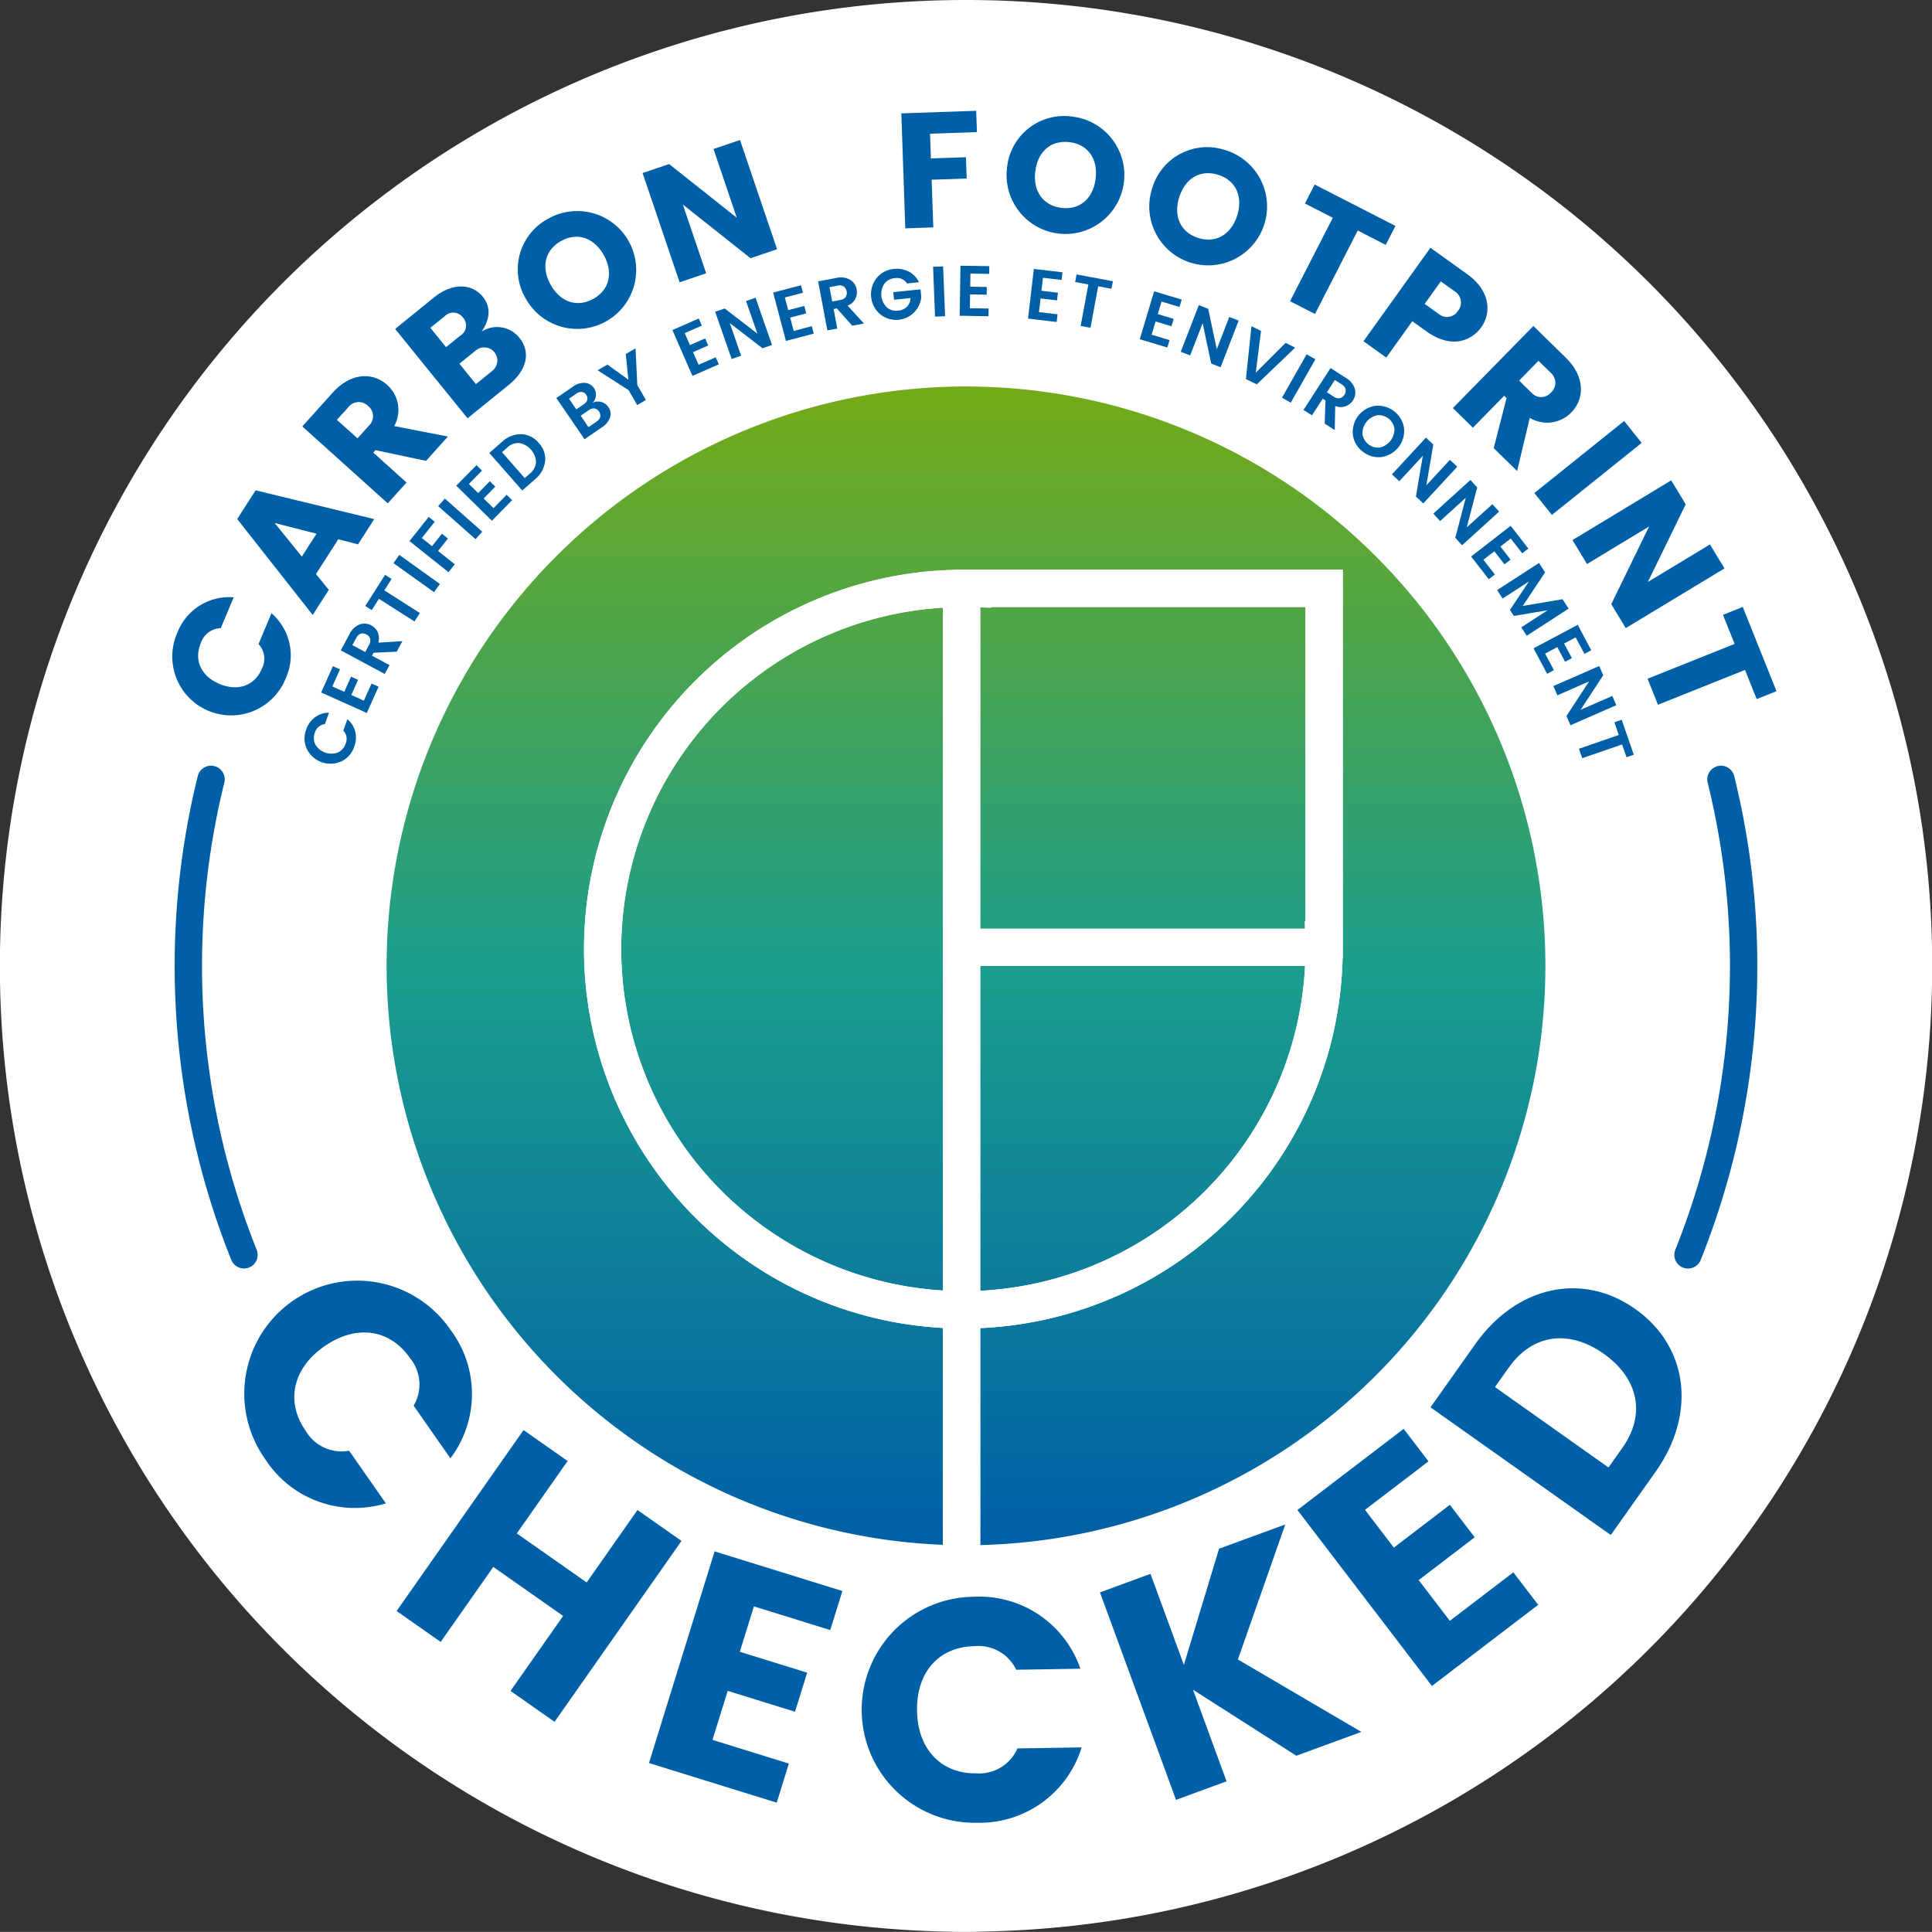 <svg xmlns="http://www.w3.org/2000/svg" xmlns:xlink="http://www.w3.org/1999/xlink" width="211.893" height="211.883" viewBox="0 0 211.893 211.883"><rect x="0" y="0" width="211.893" height="211.883" fill="#333333" stroke="none"/><defs><linearGradient id="a" x1="0.5" y1="1.373" x2="0.5" y2="-0.324" gradientUnits="objectBoundingBox"><stop offset="0" stop-color="#0060a7"/><stop offset="0.5" stop-color="#1c9e8d"/><stop offset="1" stop-color="#73aa17"/></linearGradient><linearGradient id="b" x1="0.5" y1="1.784" x2="0.5" y2="-1.784" xlink:href="#a"/><linearGradient id="c" x1="0.5" y1="2.917" x2="0.5" y2="-0.685" xlink:href="#a"/><linearGradient id="d" x1="0.5" y1="1" x2="0.5" y2="0" xlink:href="#a"/></defs><g transform="translate(-234.217 -3479.714)"><g transform="translate(234.217 3479.714)"><path d="M208.353,213.852a105.935,105.935,0,0,0-4.217,211.787c2.009.078,3.962.132,5.9.068.307-.01.613-.02.919-.028a105.929,105.929,0,0,0-2.6-211.827Z" transform="translate(-102.407 -213.852)" fill="#fff"/><g transform="translate(18.893 12.152)"><g transform="translate(7.839 128.249)"><path d="M146.217,330.32a11.711,11.711,0,0,1-.005,14.107l-4.031-5.775a4.567,4.567,0,0,0-.408-5.23c-2.233-3.2-5.91-3.7-9.393-1.272-3.453,2.41-4.275,6.057-2.042,9.255a4.562,4.562,0,0,0,4.767,2.186l4.031,5.775a11.708,11.708,0,0,1-13.243-4.859,12.393,12.393,0,1,1,20.324-14.186Z" transform="translate(-123.547 -324.885)" fill="#0060a7"/><path d="M168.055,350.046,154.13,369.888,149.3,366.5l5.771-8.224-7.66-5.375-5.771,8.224-4.834-3.39,13.923-19.845,4.834,3.393-5.573,7.942,7.66,5.375,5.573-7.942Z" transform="translate(-120.041 -321.447)" fill="#0060a7"/><path d="M178.578,357.042l-8.376-2.6-1.544,4.98,7.387,2.29L174.715,366l-7.386-2.291-1.667,5.375,8.375,2.6-1.329,4.288-14.014-4.347,7.2-23.214,14.014,4.346Z" transform="translate(-114.251 -318.663)" fill="#0060a7"/><path d="M189.422,352.347a11.707,11.707,0,0,1,11.694,7.891l-7.041.114a4.566,4.566,0,0,0-4.565-2.585c-3.9.063-6.377,2.831-6.307,7.076.068,4.212,2.633,6.933,6.532,6.87a4.568,4.568,0,0,0,4.479-2.731l7.042-.115a11.707,11.707,0,0,1-11.432,8.265,12.394,12.394,0,1,1-.4-24.784Z" transform="translate(-109.358 -317.622)" fill="#0060a7"/><path d="M212.939,360.884l13.54,7.942-7.132,2.615L208.014,364.2l3.683,10.048-5.542,2.033-8.343-22.755,5.542-2.033,3.661,9.984,3.861-12.742,7.261-2.662Z" transform="translate(-103.905 -319.281)" fill="#0060a7"/><path d="M229.314,341.344l-6.964,5.322,3.164,4.141,6.142-4.694,2.724,3.563-6.142,4.694,3.415,4.469,6.965-5.322,2.724,3.566-11.652,8.9-14.752-19.3,11.652-8.9Z" transform="translate(-99.375 -321.474)" fill="#0060a7"/><path d="M248.954,327.874c5.86,4.149,6.677,11.537,2.228,17.819l-4.929,6.958-19.774-14.006,4.928-6.957C235.855,325.406,243.068,323.7,248.954,327.874ZM247.519,343.1c2.634-3.718,1.74-7.651-2.036-10.325s-7.782-2.212-10.414,1.507l-1.517,2.141L246,345.242Z" transform="translate(-96.322 -324.698)" fill="#0060a7"/></g><g transform="translate(14.507 16.986)"><path d="M132.857,281.006a2.892,2.892,0,0,1-3.78-1.354,2.734,2.734,0,0,1-.076-2.137,2.829,2.829,0,0,1,.962-1.343,2.5,2.5,0,0,1,1.538-.5l-.446,1.247a1.3,1.3,0,0,0-1.1.938,1.594,1.594,0,0,0,.054,1.3,2.047,2.047,0,0,0,2.451.878,1.6,1.6,0,0,0,.869-.976,1.3,1.3,0,0,0-.257-1.424l.446-1.248a2.466,2.466,0,0,1,.865,1.363,2.841,2.841,0,0,1-.11,1.646A2.731,2.731,0,0,1,132.857,281.006Z" transform="translate(-128.821 -226.639)" fill="#0060a7"/><path d="M131.555,271.634l.773.348-.841,1.874,1.309.588.745-1.659.773.346-.745,1.659,1.38.62.842-1.874.773.346-1.295,2.883-5.006-2.247Z" transform="translate(-128.44 -227.707)" fill="#0060a7"/><path d="M135.389,271.459l1.918,1.034-.523.972-4.819-2.595.956-1.774a2.084,2.084,0,0,1,1.11-1.062,1.534,1.534,0,0,1,1.276.1,1.651,1.651,0,0,1,.7.732,1.615,1.615,0,0,1,.07,1.161l2.643-.162-.621,1.153-2.539.119Zm-2.153-1.16,1.407.759.431-.8a.866.866,0,0,0,.111-.66.772.772,0,0,0-.41-.47.783.783,0,0,0-.618-.085.867.867,0,0,0-.491.458Z" transform="translate(-127.989 -228.683)" fill="#0060a7"/><path d="M134.8,267.582l-.714-.455,2.177-3.418.714.454-.8,1.249,3.9,2.486-.591.926-3.9-2.485Z" transform="translate(-127.428 -229.803)" fill="#0060a7"/><path d="M140.983,266.067l-4.45-3.185.644-.9,4.45,3.185Z" transform="translate(-126.781 -230.259)" fill="#0060a7"/><path d="M142.2,264.747l-4.279-3.41,2.11-2.649.663.527L139.274,261l1.122.894,1.085-1.361.663.527-1.085,1.362,1.833,1.46Z" transform="translate(-126.413 -231.131)" fill="#0060a7"/><path d="M144.512,261.55l-4.1-3.625.732-.828,4.1,3.627Z" transform="translate(-125.755 -231.552)" fill="#0060a7"/><path d="M144.2,254.2l.6.593-1.438,1.467,1.023,1,1.275-1.3.6.594-1.275,1.3,1.08,1.058,1.439-1.466.6.593-2.214,2.255-3.916-3.844Z" transform="translate(-125.338 -232.319)" fill="#0060a7"/><path d="M146.244,252.348a3.007,3.007,0,0,1,2.1-.838,2.6,2.6,0,0,1,1.923.962,2.562,2.562,0,0,1,.7,2.027,3.027,3.027,0,0,1-1.11,1.962l-1.4,1.225-3.608-4.115Zm2.489,3.979.566-.5a1.742,1.742,0,0,0,.671-1.267,2.229,2.229,0,0,0-1.82-2.074,1.749,1.749,0,0,0-1.343.5l-.566.5Z" transform="translate(-124.582 -233.03)" fill="#0060a7"/><path d="M150.661,248.724l1.831-1.254a1.984,1.984,0,0,1,1.32-.408,1.29,1.29,0,0,1,.983.582,1.246,1.246,0,0,1-.185,1.617,1.357,1.357,0,0,1,1.754.453,1.271,1.271,0,0,1,.186,1.132,2.014,2.014,0,0,1-.864,1.071l-1.935,1.324Zm1.391.073.8,1.172.821-.563a.869.869,0,0,0,.378-.482.646.646,0,0,0-.116-.553.661.661,0,0,0-.474-.311.858.858,0,0,0-.588.174Zm2.134,3.12.918-.63a.85.85,0,0,0,.376-.5.8.8,0,0,0-.63-.913.852.852,0,0,0-.607.168l-.912.623Z" transform="translate(-123.044 -234.208)" fill="#0060a7"/><path d="M159.538,249.731l-.958.553-.94-1.63-3.4-2.185,1.074-.62,2.3,1.65-.284-2.815,1.072-.618.192,4.035Z" transform="translate(-122.097 -234.998)" fill="#0060a7"/><path d="M163.619,241.478l.34.775-1.882.824.575,1.314,1.665-.73.34.776-1.665.728.607,1.387,1.882-.823.339.775-2.894,1.267-2.2-5.028Z" transform="translate(-120.382 -235.683)" fill="#0060a7"/><path d="M167.821,240.038l1.043-.364,1.807,5.181-1.043.364-3.589-2.767,1.249,3.582-1.044.364-1.807-5.182,1.044-.364,3.589,2.768Z" transform="translate(-119.401 -236.16)" fill="#0060a7"/><path d="M172.52,238.594l.216.819-1.985.523.367,1.387,1.758-.465.216.819-1.759.464.387,1.463,1.985-.523.216.819-3.055.8-1.4-5.306Z" transform="translate(-118.07 -236.446)" fill="#0060a7"/><path d="M175.066,241.381l.4,2.141-1.086.2-1.013-5.378,1.98-.372a2.08,2.08,0,0,1,1.525.195,1.532,1.532,0,0,1,.721,1.057,1.584,1.584,0,0,1-.988,1.789l1.788,1.954-1.286.242-1.691-1.9Zm-.453-2.4.3,1.572.893-.168a.874.874,0,0,0,.585-.33.888.888,0,0,0-.216-1.148.869.869,0,0,0-.664-.094Z" transform="translate(-117.038 -236.624)" fill="#0060a7"/><path d="M178.979,242.168a2.891,2.891,0,0,1-.408-3.993,2.741,2.741,0,0,1,1.9-.993,2.835,2.835,0,0,1,1.626.29,2.5,2.5,0,0,1,1.118,1.17l-1.319.135a1.294,1.294,0,0,0-1.321-.589,1.6,1.6,0,0,0-1.155.613,2.05,2.05,0,0,0,.267,2.588,1.518,1.518,0,0,0,1.19.37,1.582,1.582,0,0,0,1.026-.441,1.45,1.45,0,0,0,.388-.942l-1.809.186-.086-.835,2.987-.307.086.835a2.771,2.771,0,0,1-4.484,1.913Z" transform="translate(-115.826 -236.824)" fill="#0060a7"/><path d="M183.553,242.465,183.338,237l1.1-.043.215,5.468Z" transform="translate(-114.401 -236.879)" fill="#0060a7"/><path d="M188.892,236.947l-.013.846-2.055-.033L186.8,239.2l1.818.029-.014.846-1.818-.029-.024,1.514,2.054.033-.014.846-3.159-.051.089-5.488Z" transform="translate(-113.791 -236.895)" fill="#0060a7"/><path d="M195.352,237.546l-.1.841-2.04-.238-.167,1.425,1.807.211-.1.841-1.806-.211-.176,1.5,2.041.239-.1.841-3.138-.367.637-5.451Z" transform="translate(-112.222 -236.82)" fill="#0060a7"/><path d="M195.66,238.488l.154-.832,3.984.741-.154.832-1.457-.272-.846,4.548-1.079-.2.846-4.548Z" transform="translate(-111.142 -236.694)" fill="#0060a7"/><path d="M205.867,240.026l-.243.811-1.968-.592-.412,1.374,1.741.522-.243.812L203,242.43l-.435,1.449,1.966.591-.243.812-3.026-.909,1.578-5.255Z" transform="translate(-109.66 -236.307)" fill="#0060a7"/><path d="M210.141,241.612l1.031.4-1.981,5.117-1.031-.4-.94-4.433-1.371,3.538-1.031-.4,1.981-5.117,1.031.4.941,4.433Z" transform="translate(-108.72 -235.989)" fill="#0060a7"/><path d="M210.47,247.94l.609-5.794,1.05.512-.575,4.581,3.265-3.264,1.056.517-4.207,4.032Z" transform="translate(-107.225 -235.506)" fill="#0060a7"/><path d="M213.6,249.342l2.7-4.758.962.545-2.7,4.76Z" transform="translate(-106.397 -234.861)" fill="#0060a7"/><path d="M217.576,249.139l-1.184,1.831-.928-.6,2.97-4.6,1.692,1.094a2.083,2.083,0,0,1,.971,1.192,1.534,1.534,0,0,1-.206,1.263,1.651,1.651,0,0,1-.786.64,1.617,1.617,0,0,1-1.161-.024l-.051,2.648-1.1-.711.083-2.54Zm1.328-2.054-.869,1.343.764.493a.868.868,0,0,0,.65.164.887.887,0,0,0,.635-.981.862.862,0,0,0-.416-.525Z" transform="translate(-105.904 -234.547)" fill="#0060a7"/><path d="M220.845,254.08a2.731,2.731,0,0,1-1.091-1.845,2.9,2.9,0,0,1,2.462-3.18,2.9,2.9,0,0,1,3.149,2.433,2.908,2.908,0,0,1-2.459,3.183A2.737,2.737,0,0,1,220.845,254.08Zm1.873-.45a2.067,2.067,0,0,0,1.595-2.062,1.741,1.741,0,0,0-1.917-1.476,2.052,2.052,0,0,0-1.591,2.06,1.737,1.737,0,0,0,1.913,1.478Z" transform="translate(-104.777 -233.684)" fill="#0060a7"/><path d="M229.493,254.246l.811.751-3.729,4.026-.811-.75.76-4.469-2.578,2.786-.811-.751,3.729-4.027.811.751-.76,4.467Z" transform="translate(-103.875 -232.949)" fill="#0060a7"/><path d="M233.2,258.136l.742.819-4.065,3.686-.742-.818,1.147-4.384-2.812,2.549-.741-.819,4.064-3.687.744.819-1.147,4.384Z" transform="translate(-102.925 -231.979)" fill="#0060a7"/><path d="M236.28,261.953l-.669.52-1.259-1.622-1.134.88,1.117,1.436-.67.518-1.114-1.436-1.2.928,1.259,1.622-.668.518-1.938-2.495,4.336-3.365Z" transform="translate(-102.058 -230.927)" fill="#0060a7"/><path d="M240.1,267.686l-4.593,2.977-.6-.922,2.9-1.879-3.711.63-.43-.664,2.081-3.116-2.887,1.871-.6-.927,4.593-2.977.669,1.033-2.446,3.678,4.356-.731Z" transform="translate(-101.461 -230.075)" fill="#0060a7"/><path d="M241.747,270.835l-.747.4-.966-1.812-1.266.674.855,1.6-.747.4-.855-1.606-1.335.712.965,1.812-.747.4-1.485-2.789,4.844-2.58Z" transform="translate(-100.626 -228.656)" fill="#0060a7"/><path d="M243.6,274.9l.443,1.013-5.028,2.2-.443-1.013,2.483-3.79-3.477,1.52-.443-1.013,5.028-2.2.443,1.013-2.482,3.791Z" transform="translate(-100.172 -227.71)" fill="#0060a7"/><path d="M243.246,276.556l.8-.277,1.325,3.83-.8.277-.484-1.4-4.371,1.511-.359-1.037,4.371-1.512Z" transform="translate(-99.585 -226.478)" fill="#0060a7"/></g><path d="M117.885,269.591a6.093,6.093,0,0,1,6.2-3.926l-1.416,3.381a2.374,2.374,0,0,0-2.186,1.636c-.785,1.873.016,3.632,2.056,4.485,2.022.847,3.854.193,4.639-1.68a2.374,2.374,0,0,0-.367-2.7l1.418-3.381a6.1,6.1,0,0,1,1.552,7.179,6.452,6.452,0,1,1-11.9-4.988Z" transform="translate(-117.348 -212.305)" fill="#0060a7"/><path d="M134.067,261.749l-2.446,3.811,1.406,1.735-1.766,2.754-8.281-10.523L125,256.38l13.008,3.156-1.775,2.768Zm-2.384-.612-4.588-1.171,2.975,3.683Z" transform="translate(-115.859 -214.755)" fill="#0060a7"/><path d="M142.2,255.766l-5.545-1.172-.24.268,3.646,3.281L138,260.426l-9.374-8.437,3.331-3.7c2.067-2.3,4.49-2.2,5.972-.86a3.687,3.687,0,0,1,.784,4.526L144.6,253.1Zm-7.521-2.467,1.275-1.415a1.417,1.417,0,0,0-.111-2.132,1.438,1.438,0,0,0-2.145.1l-1.275,1.415Z" transform="translate(-114.365 -217.373)" fill="#0060a7"/><path d="M140.942,239.9c2.054-1.662,4.185-1.514,5.35-.076.927,1.147.785,2.486-.121,3.821a3.12,3.12,0,0,1,4.132.678c1.254,1.552.881,3.518-1.186,5.192l-4.5,3.639-7.937-9.8Zm1.318,5.454,1.564-1.264a1.292,1.292,0,0,0,.3-1.975,1.317,1.317,0,0,0-2.016-.149l-1.565,1.267Zm5.081,2.593a1.438,1.438,0,0,0-1.782-2.258l-1.83,1.482,1.809,2.236Z" transform="translate(-112.235 -219.431)" fill="#0060a7"/><path d="M150.689,232.987a6.463,6.463,0,1,1-2.495,8.792A6.295,6.295,0,0,1,150.689,232.987Zm1.378,2.465c-1.773.991-2.224,2.872-1.144,4.8s2.918,2.528,4.691,1.536c1.758-.984,2.2-2.879,1.128-4.794S153.824,234.467,152.068,235.452Z" transform="translate(-109.42 -221.173)" fill="#0060a7"/><path d="M168.828,225.994l4.062,11.98-2.91.988-7.423-5.89,2.556,7.539-2.91.988-4.062-11.981,2.91-.986,7.424,5.889-2.557-7.539Z" transform="translate(-106.559 -222.792)" fill="#0060a7"/><path d="M180.584,223.744l8.209-.282.081,2.334-5.138.177.092,2.712,3.844-.132.081,2.336-3.844.132.18,5.227-3.071.106Z" transform="translate(-100.623 -223.462)" fill="#0060a7"/><path d="M196.978,223.981a6.459,6.459,0,1,1-7.215,5.6A6.293,6.293,0,0,1,196.978,223.981Zm-.348,2.8c-2.016-.25-3.493,1-3.766,3.189-.271,2.175.854,3.763,2.869,4.015,2,.248,3.475-1.017,3.747-3.192C199.752,228.6,198.627,227.03,196.63,226.781Z" transform="translate(-98.21 -223.339)" fill="#0060a7"/><path d="M210.525,226.964a6.459,6.459,0,1,1-8.122,4.179A6.289,6.289,0,0,1,210.525,226.964Zm-.857,2.687c-1.933-.616-3.614.338-4.285,2.442-.668,2.088.145,3.857,2.079,4.473,1.918.612,3.6-.358,4.27-2.447C212.4,232.013,211.584,230.264,209.667,229.651Z" transform="translate(-94.94 -222.623)" fill="#0060a7"/><path d="M217,229.856l8.86,4.543-1.065,2.079-3.071-1.574-4.69,9.15-2.735-1.4,4.69-9.15-3.055-1.565Z" transform="translate(-91.706 -221.771)" fill="#0060a7"/><path d="M227.569,244.507l-1.548-1.109-2.854,3.987-2.5-1.788,7.342-10.254,4.046,2.9c2.511,1.8,2.679,4.217,1.519,5.839C232.728,245.262,230.579,246.66,227.569,244.507Zm1.359-1.9a1.415,1.415,0,0,0,2.105-.349,1.438,1.438,0,0,0-.336-2.121l-1.549-1.108-1.767,2.47Z" transform="translate(-90.02 -220.32)" fill="#0060a7"/><path d="M232.9,255.522l1.406-5.489-.257-.253-3.434,3.5-2.194-2.151,8.831-9.007,3.555,3.485c2.207,2.162,2,4.58.606,6a3.688,3.688,0,0,1-4.556.591l-1.391,5.834Zm2.786-7.409,1.359,1.334a1.418,1.418,0,0,0,2.136-.021,1.439,1.439,0,0,0-.009-2.147l-1.361-1.334Z" transform="translate(-87.969 -218.525)" fill="#0060a7"/><path d="M245.336,250.367l1.925,2.4-9.847,7.9-1.925-2.4Z" transform="translate(-86.101 -216.346)" fill="#0060a7"/><path d="M255.464,265.173l-10.827,6.548-1.589-2.63,4.151-8.519-6.811,4.12-1.591-2.629,10.825-6.548,1.591,2.629-4.153,8.519,6.813-4.12Z" transform="translate(-85.225 -214.984)" fill="#0060a7"/><path d="M255.748,266.491l3.7,9.245-2.17.869-1.281-3.2-9.547,3.819-1.141-2.855,9.546-3.818-1.275-3.188Z" transform="translate(-83.504 -212.081)" fill="#0060a7"/><g transform="translate(23.508 30.249)"><path d="M156.291,304a37.568,37.568,0,0,0,35.281,37.446V266.556A37.57,37.57,0,0,0,156.291,304Z" transform="translate(-130.556 -242.313)" fill="url(#a)"/><path d="M223.053,297.638H187.427v35.617A37.568,37.568,0,0,0,223.053,297.638Z" transform="translate(-122.321 -234.092)" fill="url(#b)"/><path d="M223.027,300.952h.075V266.5H188.647v.075l-1.22-.029v35.242h35.621Z" transform="translate(-122.321 -242.329)" fill="url(#c)"/><path d="M263.03,310.93a63.545,63.545,0,1,0-66.075,63.482V350.626a41.607,41.607,0,0,1,1.22-83.141v-.025h42.636V310.1h-.025a41.6,41.6,0,0,1-39.741,40.545v23.794A63.532,63.532,0,0,0,263.03,310.93Z" transform="translate(-135.939 -247.384)" fill="url(#d)"/><path d="M236.259,305.9h.025V263.261H193.648v.025a41.607,41.607,0,0,0-1.22,83.141v23.785c.841.033,1.681.063,2.529.063.524,0,1.041-.027,1.562-.039V346.442A41.6,41.6,0,0,0,236.259,305.9Zm-39.741-38.5,1.22.029v-.076h34.455v34.455h-.075l.02.833H196.518Zm0,39.333h35.626a37.568,37.568,0,0,1-35.626,35.617Zm-4.091,35.591a37.513,37.513,0,0,1,0-74.894Z" transform="translate(-131.412 -243.185)" fill="#fff"/></g><path d="M248.815,333.6a85.318,85.318,0,0,0,3.613-52.148" transform="translate(-82.576 -208.125)" fill="none" stroke="#005fa6" stroke-linecap="round" stroke-miterlimit="10" stroke-width="3"/><path d="M121.233,281.449a85.318,85.318,0,0,0,3.613,52.148" transform="translate(-116.98 -208.125)" fill="none" stroke="#005fa6" stroke-linecap="round" stroke-miterlimit="10" stroke-width="3"/></g></g></g></svg>